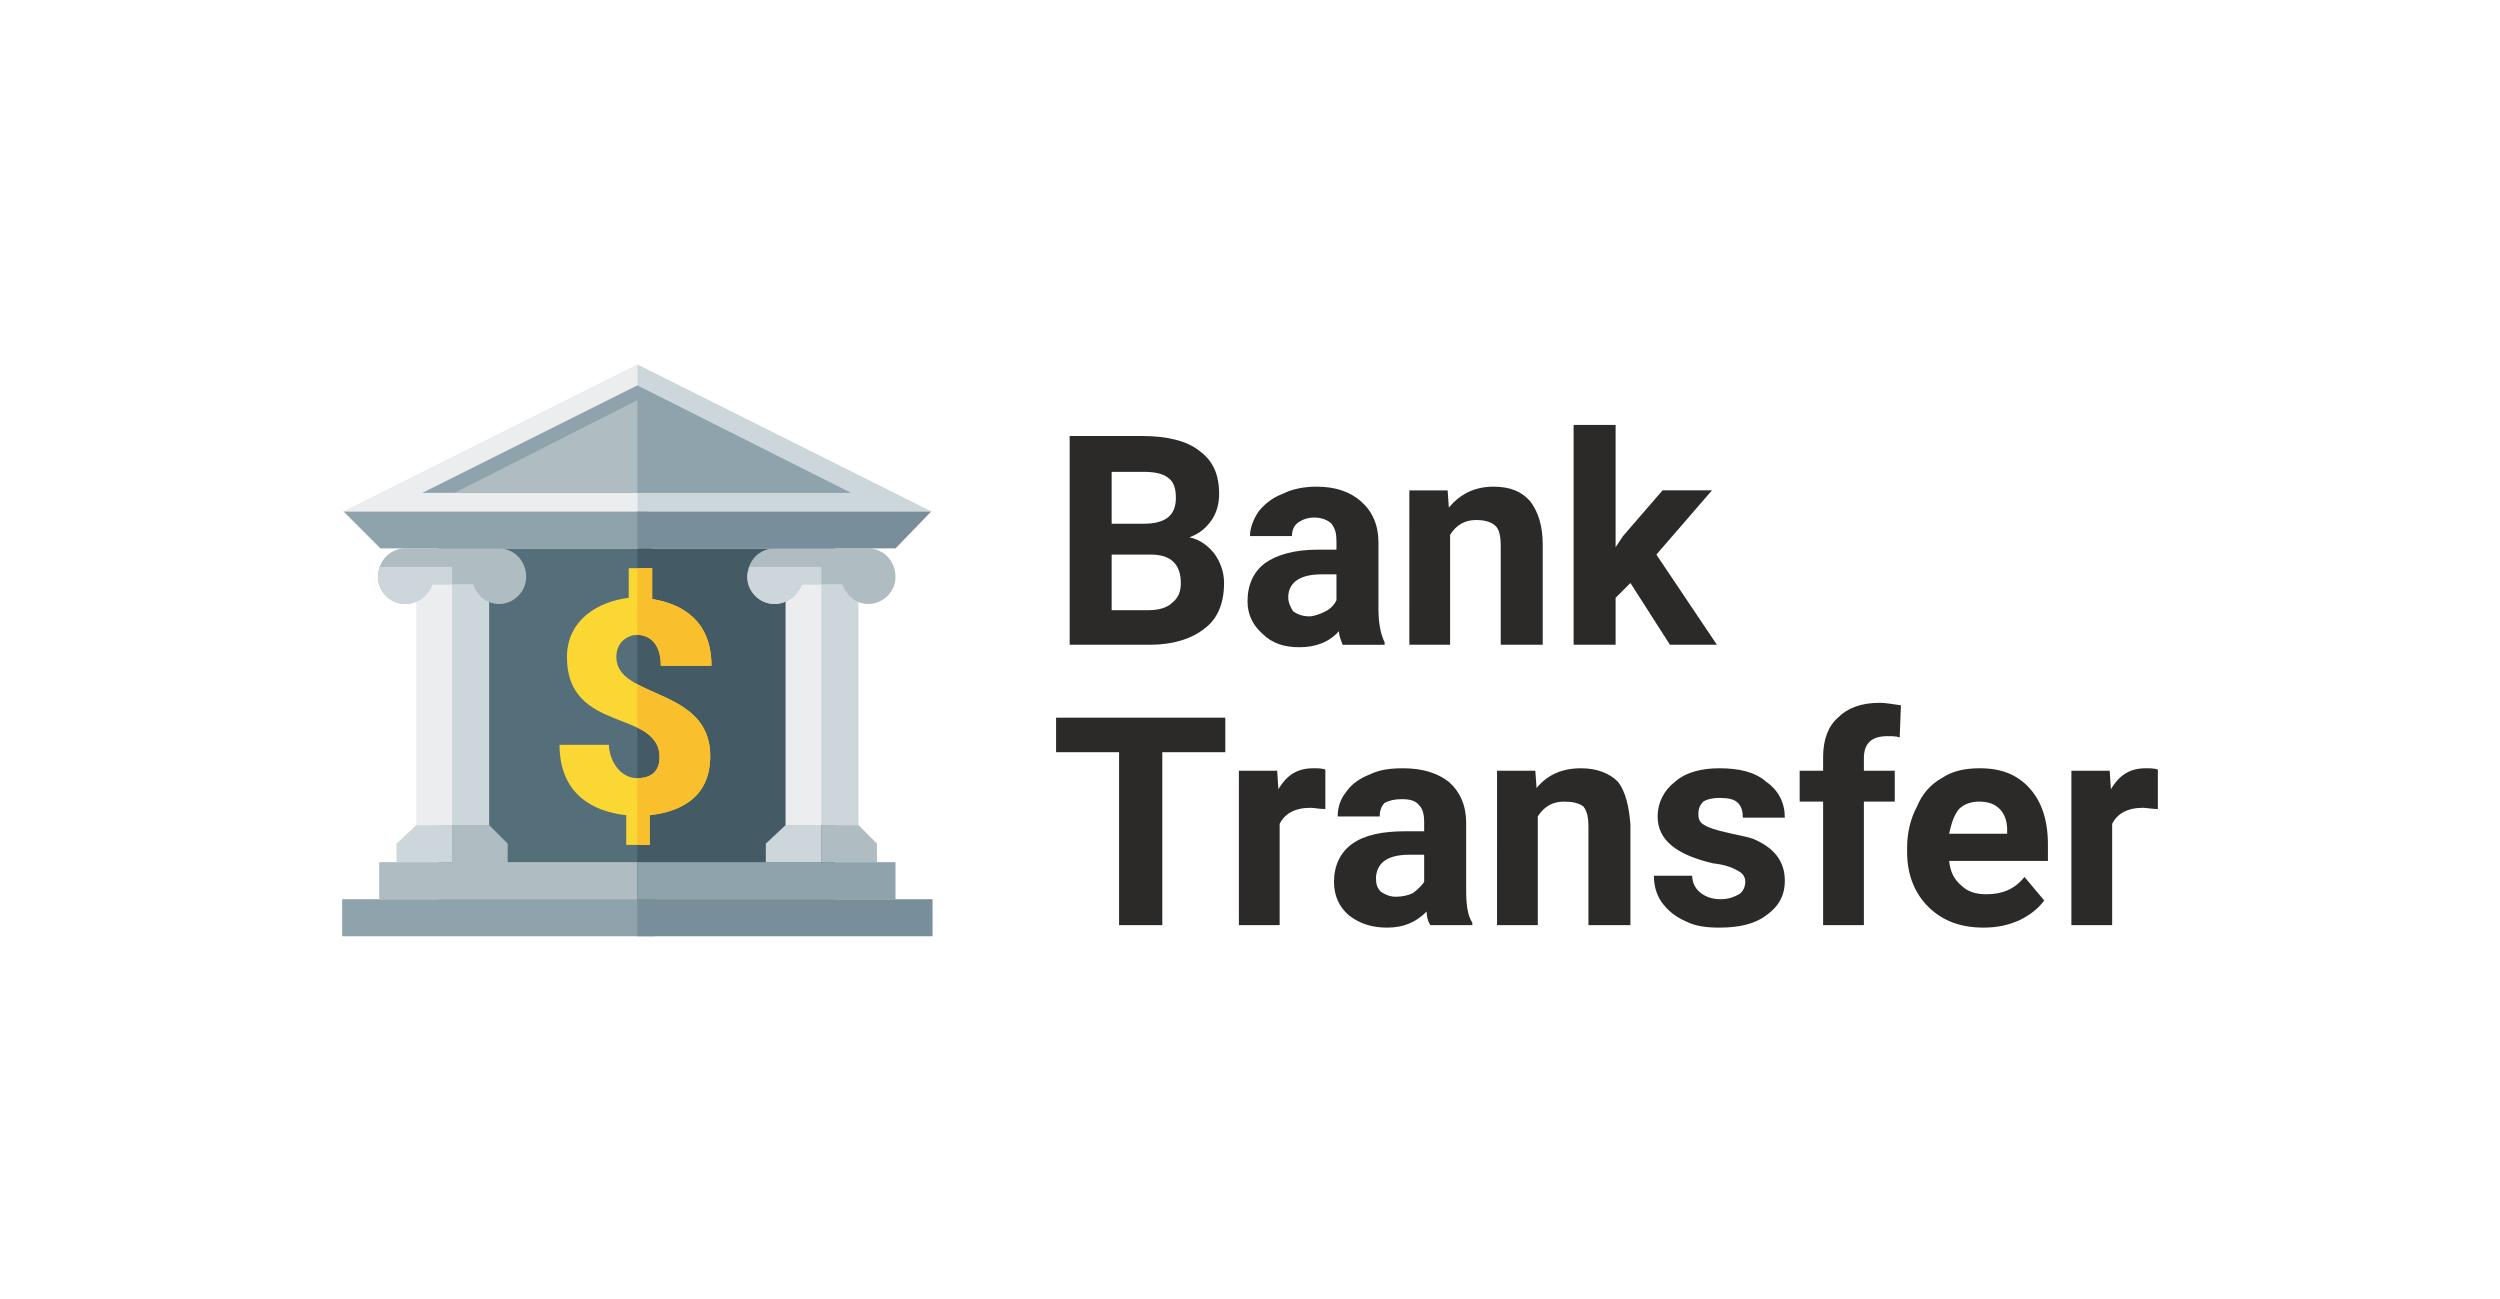 <svg xmlns="http://www.w3.org/2000/svg" version="1" viewBox="0 0 2024 1052" shape-rendering="geometricPrecision" text-rendering="geometricPrecision" fill-rule="evenodd" clip-rule="evenodd"><path fill="#8fa3ad" d="M277 728h253v30H277z"/><path fill="#546e7a" d="M355 444h173v284H355z"/><path fill="#cdd7db" d="M321 683l16-15h29v30h-45z"/><path fill="#afbdc3" d="M307 698h222v30H307zM411 683l-15-15h-30v30h45z"/><path fill="#ebedef" d="M373 668h-36V452h36z"/><path fill="#cdd7db" d="M396 668h-30V452h30z"/><path d="M404 444h-76c-12 0-22 10-22 23 0 12 10 22 22 22 10 0 19-7 22-16h33c3 9 11 16 21 16 12 0 22-10 22-22 0-13-10-23-22-23z" fill="#afbdc3"/><path fill="#8fa3ad" d="M278 414h246v30H308z"/><path fill="#ebedef" d="M278 414h238V295z"/><path fill="#788f9b" d="M755 728H516v30h239z"/><path fill="#445a64" d="M676 444H516v284h160z"/><path fill="#afbdc3" d="M710 683l-15-15h-30v30h45z"/><path fill="#8fa3ad" d="M725 698H516v30h209z"/><path fill="#cdd7db" d="M620 683l16-15h29v30h-45zM660 668h35V452h-35z"/><path fill="#ebedef" d="M636 668h29V452h-29z"/><path d="M703 444h-76c-12 0-22 10-22 23 0 12 10 22 22 22 10 0 19-7 22-16h33c3 9 11 16 21 16 12 0 22-10 22-22 0-13-10-23-22-23z" fill="#afbdc3"/><path fill="#788f9b" d="M754 414H516v30h209z"/><path fill="#cdd7db" d="M754 414H516V295z"/><path fill="#8fa3ad" d="M689 399H342l174-87z"/><path d="M366 459h-58c-1 2-2 5-2 8 0 12 10 22 22 22 10 0 19-7 22-16h16v-14zM665 459h-58c-1 2-2 5-2 8 0 12 10 22 22 22 10 0 19-7 22-16h16v-14z" fill="#cdd7db"/><path d="M526 660v24h-19v-24c-28-3-54-18-54-57h40c0 11 8 27 23 27 16 0 18-11 18-17 0-39-75-19-75-81 0-30 25-45 50-48v-24h19v25c25 4 48 18 48 54h-41c0-20-11-25-19-25-7 0-17 5-17 18 0 34 76 24 76 80 0 33-23 45-49 48z" fill="#fbd734"/><path d="M526 660v24h-10v-54c16 0 18-11 18-17 0-12-8-19-18-24v-35c22 12 59 19 59 58 0 33-23 45-49 48zm-10-200h12v25c25 4 48 18 48 54h-41c0-20-11-25-19-25v-54z" fill="#f9bf2c"/><path fill="#afbdc3" d="M368 399h148v-75z"/><path d="M866 522V353h59c20 0 36 4 46 12 11 8 16 19 16 35 0 8-2 15-6 21-5 7-10 11-18 14 9 2 15 7 20 13 5 7 8 15 8 24 0 16-5 29-16 37-10 8-25 13-44 13h-65zm34-73v45h30c8 0 15-2 19-6 5-4 7-9 7-16 0-15-8-23-24-23h-32zm0-25h26c18 0 26-7 26-21 0-8-2-13-6-16-5-4-12-5-21-5h-25v42zm187 98c-1-3-3-7-3-11-8 9-19 13-32 13-12 0-22-3-30-11-8-7-12-16-12-26 0-14 5-24 14-31 10-7 24-11 43-11h15v-7c0-6-1-10-4-14-3-3-8-5-14-5s-10 2-13 4c-4 3-5 7-5 11h-34c0-7 3-14 7-20 5-6 11-11 19-14 8-4 17-6 28-6 15 0 27 4 36 12s14 19 14 33v54c0 12 2 21 5 27v2h-34zm-27-23c4 0 9-2 13-4s7-5 9-9v-21h-12c-17 0-26 6-27 17v2c0 4 2 8 4 11 3 2 7 4 13 4zm112-102l1 14c9-11 21-17 36-17 14 0 23 4 30 12 6 8 10 19 10 35v81h-34v-80c0-7-1-13-4-16s-8-5-16-5c-9 0-16 4-21 12v89h-33V397h31zm148 75l-12 12v38h-34V344h34v99l6-9 32-37h40l-45 52 49 73h-38l-32-50zM992 609h-51v140h-35V609h-51v-28h137v28zm81 46c-5 0-9-1-12-1-13 0-21 5-25 13v82h-33V624h31l1 15c7-12 16-17 28-17 4 0 7 0 10 1v32zm85 94c-2-3-3-7-3-11-9 9-19 13-32 13-12 0-22-3-31-10-8-7-12-16-12-27 0-13 5-24 15-31s24-10 43-10h15v-8c0-5-1-10-4-13-3-4-8-5-14-5s-10 1-14 3c-3 3-4 7-4 11h-34c0-7 2-14 7-20 4-6 11-11 19-14 8-4 17-5 27-5 16 0 28 4 37 11 9 8 14 19 14 33v54c0 12 1 21 5 27v2h-34zm-28-23c5 0 10-1 14-3 4-3 7-6 9-9v-22h-12c-17 0-26 6-27 18v1c0 5 1 8 4 11 3 2 7 4 12 4zm113-102l1 14c9-11 21-16 36-16 13 0 23 4 30 11 6 8 9 20 10 35v81h-34v-80c0-7-1-12-4-16-4-3-9-4-16-4-9 0-16 4-21 12v88h-33V624h31zm170 90c0-4-2-7-6-9-5-3-11-5-20-6-30-7-45-19-45-38 0-11 5-21 14-28 9-8 22-11 36-11 16 0 29 3 38 11 10 7 15 17 15 29h-34c0-5-1-9-4-12s-8-4-15-4c-5 0-10 1-13 3-3 3-4 6-4 10s1 7 5 9c3 2 9 4 18 6 8 2 15 3 21 5 17 7 26 18 26 34 0 12-5 21-15 28-9 7-22 10-38 10-10 0-19-1-27-5-9-4-15-9-20-16-4-6-6-13-6-21h31c0 6 3 11 7 14s9 5 16 5 11-2 15-4c3-2 5-6 5-10zm63 35V649h-19v-25h19v-11c0-14 4-25 12-32 8-8 19-12 34-12 4 0 10 1 17 2l-1 26c-3-1-6-1-10-1-13 0-19 6-19 18v10h25v25h-25v100h-33zm130 2c-18 0-33-5-45-17-11-11-17-26-17-44v-4c0-12 3-24 8-33 4-10 11-18 20-23 9-6 19-8 31-8 17 0 30 5 40 16s15 26 15 46v13h-80c1 9 4 15 10 20 5 5 12 7 20 7 13 0 23-4 31-14l16 19c-5 7-12 12-20 16-9 4-18 6-29 6zm-4-102c-6 0-12 2-16 6-4 5-6 11-8 20h47v-3c0-7-2-13-6-17s-9-6-17-6zm145 6c-5 0-9-1-12-1-13 0-21 5-25 13v82h-33V624h31l1 15c7-12 16-17 28-17 4 0 7 0 10 1v32z" fill="#2b2a29" fill-rule="nonzero"/></svg>